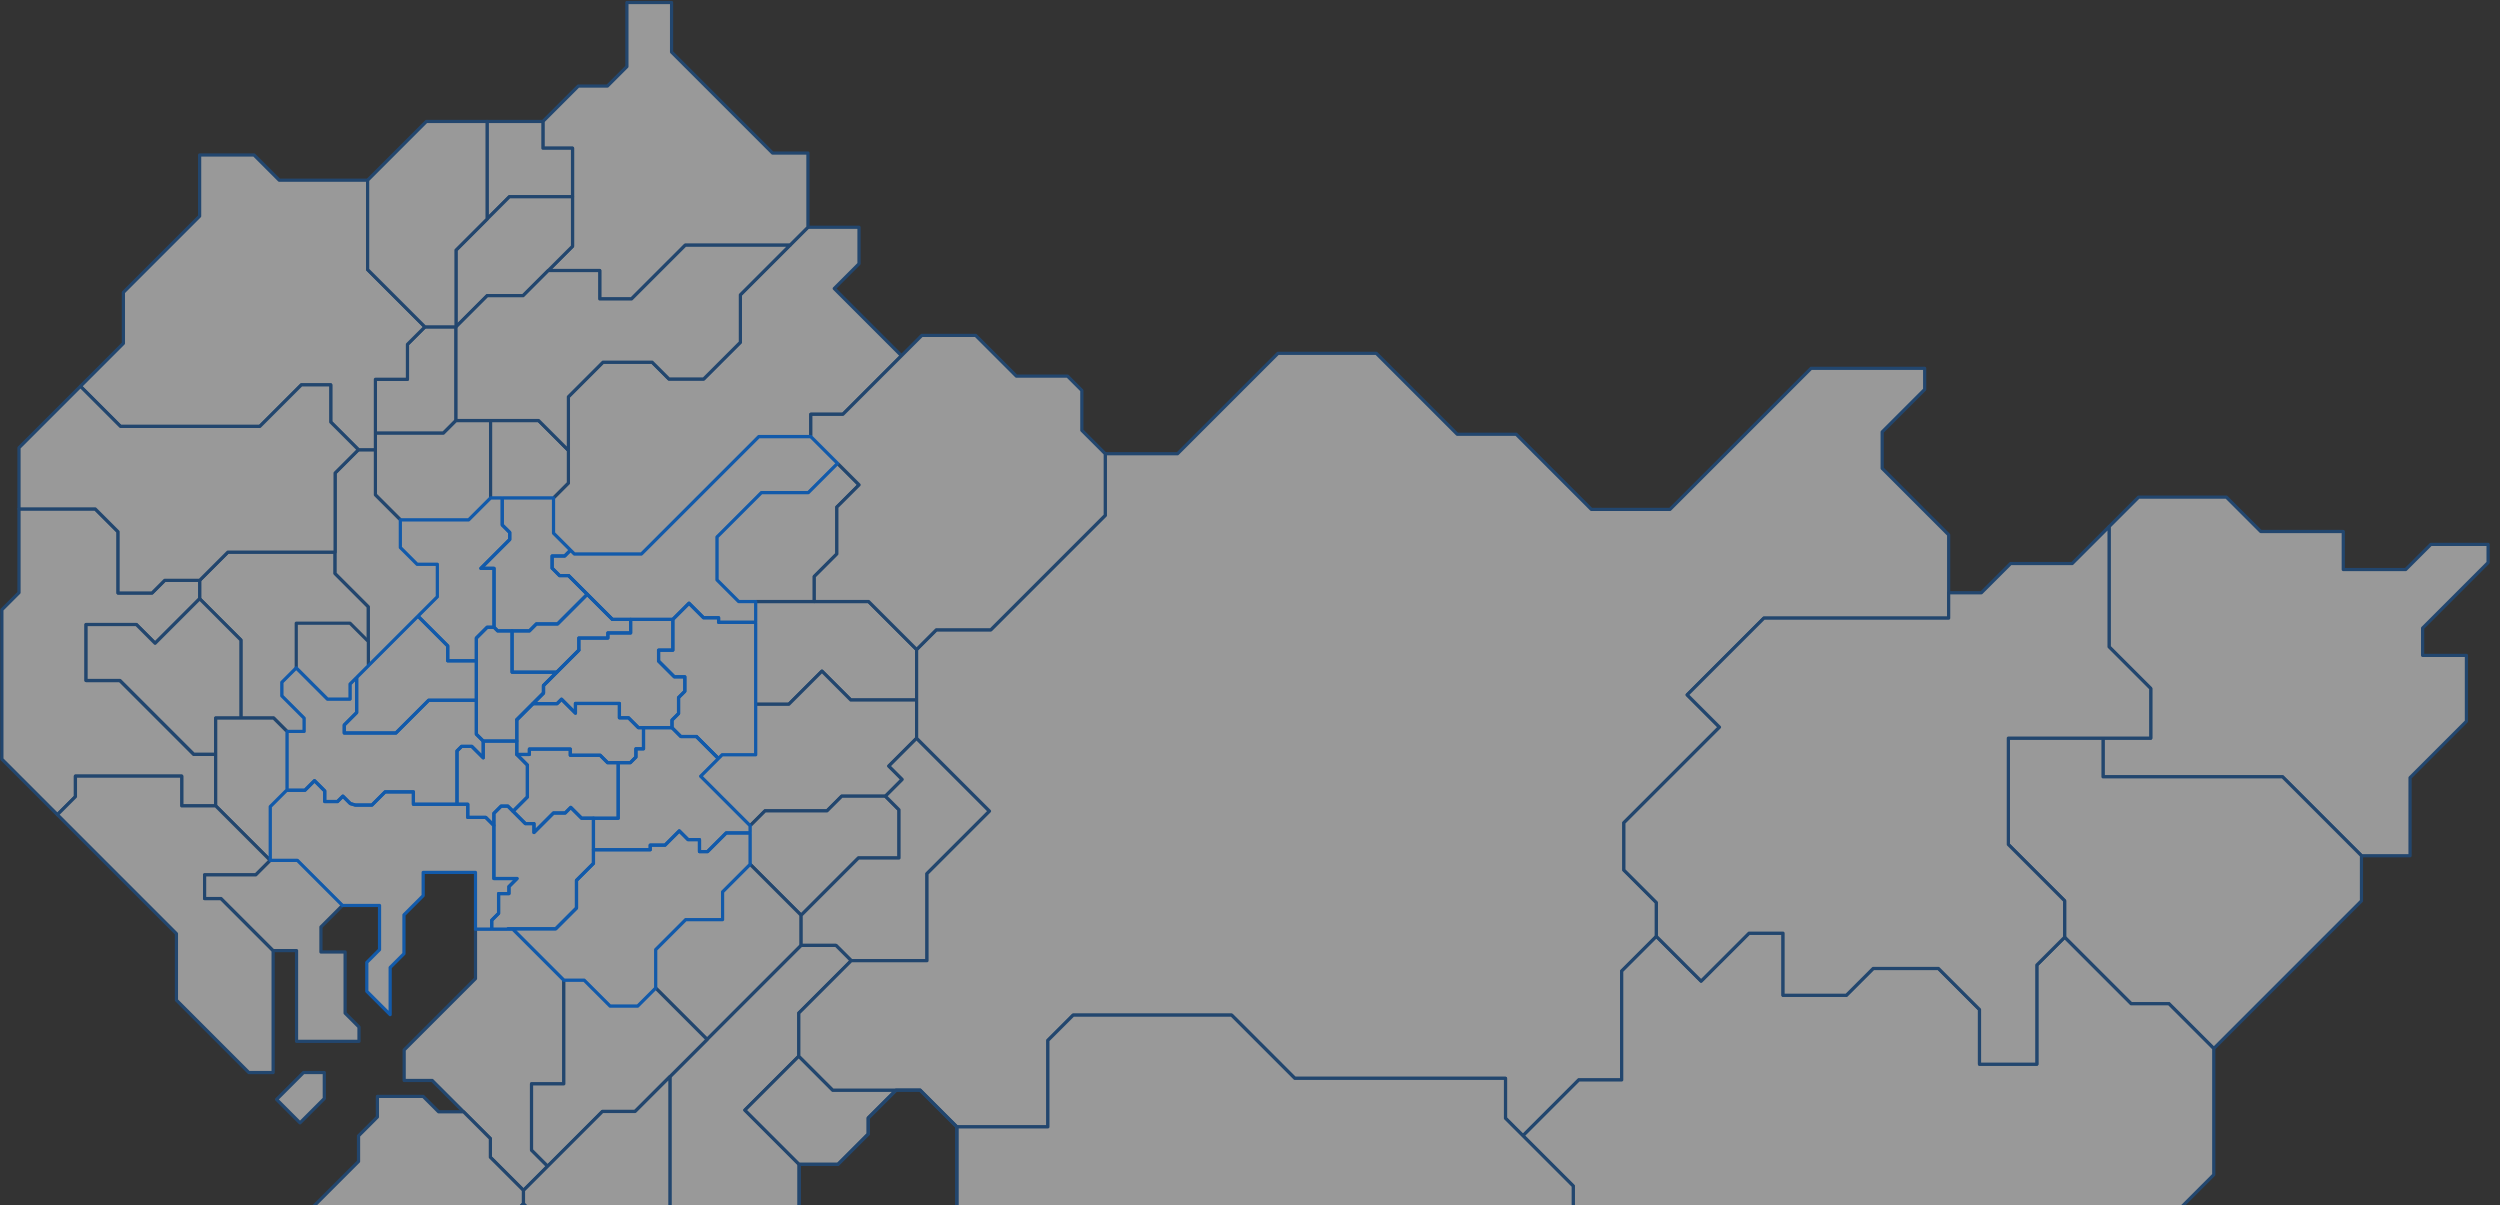 <?xml version="1.0" encoding="UTF-8"?>
<svg id="_愛知県" data-name="愛知県" xmlns="http://www.w3.org/2000/svg" width="1560" height="752" viewBox="0 0 1560 752">
  <rect x="0" y="0" width="1560" height="752" fill="#333333" stroke="none"/>
  <defs>
    <style>
      .cls-1, .cls-2 {
        fill: #fff;
      }

      .cls-3 {
        opacity: .5;
      }

      .cls-4 {
        fill: none;
      }

      .cls-4, .cls-2 {
        stroke: #125aaa;
        stroke-linejoin: round;
        stroke-width: 2px;
      }
    </style>
  </defs>
  <g>
    <g class="cls-3">
      <polygon class="cls-1" points="279.371 403.033 279.371 412.34 284.025 412.34 297.251 412.34 297.251 398.133 303.987 391.397 308.274 391.397 308.274 354.657 300.068 354.657 318.071 336.654 318.071 332.245 313.417 327.591 313.417 315.589 313.417 310.657 306.132 310.657 292.422 324.37 249.802 324.37 249.802 341.684 260.264 352.146 272.892 352.146 272.892 372.361 260.795 384.457 261.245 384.907 279.371 403.033"/>
      <polygon class="cls-1" points="222.545 444.672 214.83 452.388 214.83 457.409 247.038 457.409 267.491 436.957 297.251 436.957 297.251 412.34 284.025 412.34 279.371 412.34 279.371 403.033 261.245 384.907 260.795 384.457 222.545 422.707 222.545 425.268 222.545 444.672"/>
      <polygon class="cls-1" points="190.285 493.113 196.247 487.151 202.629 493.533 202.629 500.166 210.605 500.166 213.964 496.808 218.582 501.426 221.689 502.35 232.101 502.35 240.329 494.121 257.963 494.121 257.963 501.846 285.168 501.846 285.168 468.595 288.022 465.74 294.404 465.74 301.538 472.874 301.538 462.43 297.251 458.143 297.251 436.957 267.491 436.957 247.038 457.409 214.83 457.409 214.83 452.388 222.545 444.672 222.545 425.268 222.545 422.707 218.413 426.839 218.413 436.209 204.343 436.209 184.859 416.728 175.842 425.743 175.842 434.224 189.732 448.115 189.732 456.411 179.088 456.411 179.088 492.848 178.823 493.113 185.751 493.113 190.285 493.113"/>
      <polygon class="cls-1" points="313.417 327.591 318.071 332.245 318.071 336.654 300.068 354.657 308.274 354.657 308.274 391.397 310.539 393.664 319.541 393.664 330.379 393.664 334.727 389.315 347.954 389.315 366.446 370.823 354.811 359.189 349.178 359.189 344.525 354.534 344.525 346.941 352.362 346.941 356.024 343.279 345.409 332.664 345.409 310.657 313.417 310.657 313.417 315.589 313.417 327.591"/>
      <polygon class="cls-1" points="366.446 370.823 354.811 359.189 366.446 370.823 366.446 370.823"/>
      <polygon class="cls-1" points="339.139 432.472 322.48 449.131 332.531 439.081 339.14 432.472 339.14 427.77 361.184 405.725 347.463 419.443 339.139 427.769 339.139 432.472"/>
      <polygon class="cls-1" points="434.55 459.578 448.298 473.327 448.298 473.327 447.066 472.095 434.55 459.578"/>
      <polygon class="cls-1" points="424.835 459.578 419.326 454.068 413.721 454.068 408.935 454.068 401.546 454.068 401.546 467.252 396.801 467.252 396.801 472.416 393.317 475.9 385.76 475.9 385.76 510.581 374.508 510.581 370.31 510.578 370.31 530.226 405.744 530.226 405.744 527.372 414.98 527.372 423.88 518.471 429.338 523.929 436.476 523.929 436.476 531.402 441.514 531.402 453.185 519.731 468.117 519.731 468.117 515.241 437.252 484.374 448.298 473.327 434.55 459.578 424.835 459.578"/>
      <polygon class="cls-1" points="448.399 388.323 448.399 385.468 438.995 385.468 429.938 376.412 419.85 386.5 419.85 405.704 410.95 405.704 410.95 412.505 420.774 422.329 427.323 422.329 427.323 431.397 423.419 435.302 423.419 445.252 419.326 449.345 419.326 454.068 424.835 459.578 434.55 459.578 447.066 472.095 448.298 473.327 450.631 470.995 471.562 470.995 471.562 388.323 464.706 388.323 448.399 388.323"/>
      <polygon class="cls-1" points="475.137 307.402 504.411 307.402 522.675 289.138 505.952 272.417 473.482 272.417 400.247 345.652 358.397 345.652 356.024 343.279 352.362 346.941 344.525 346.941 344.525 354.534 349.178 359.189 354.811 359.189 366.446 370.823 382.122 386.5 393.512 386.5 419.85 386.5 429.938 376.412 438.995 385.468 448.399 385.468 448.399 388.323 464.706 388.323 471.562 388.323 471.562 375.356 460.966 375.356 447.453 361.845 447.453 335.087 475.137 307.402"/>
      <polygon class="cls-1" points="441.514 531.402 436.476 531.402 436.476 523.929 429.338 523.929 423.88 518.471 414.98 527.372 405.744 527.372 405.744 530.226 370.31 530.226 370.31 538.771 359.729 549.352 359.729 566.614 346.788 579.555 317.036 579.555 317.035 579.882 320.021 579.882 351.814 611.673 364.528 611.673 380.69 627.832 397.91 627.832 409.169 616.573 409.169 592.596 427.909 573.855 450.897 573.855 450.897 556.568 468.117 539.348 468.117 519.731 453.185 519.731 441.514 531.402"/>
      <polygon class="cls-1" points="346.788 579.555 359.729 566.614 359.729 549.352 370.31 538.771 370.31 530.226 370.31 510.578 362.921 510.578 356.162 503.819 352.677 507.303 345.372 507.303 333.196 519.478 333.196 513.938 327.823 513.938 320.148 506.262 316.907 503.021 312.709 503.021 308.174 507.556 308.174 515.112 308.174 548.195 322.617 548.195 317.579 553.234 317.579 557.599 311.114 557.599 311.114 569.943 306.831 574.225 306.831 579.882 317.035 579.882 317.036 579.555 346.788 579.555"/>
      <polygon class="cls-1" points="311.114 569.943 311.114 557.599 317.579 557.599 317.579 553.234 322.617 548.195 308.174 548.195 308.174 515.112 303.136 510.075 291.885 510.075 291.885 501.846 285.168 501.846 257.963 501.846 257.963 494.121 240.329 494.121 232.101 502.35 221.689 502.35 218.582 501.426 213.964 496.808 210.605 500.166 202.629 500.166 202.629 493.533 196.247 487.151 190.285 493.113 185.751 493.113 178.823 493.113 168.626 503.31 168.626 536.907 185.581 536.907 213.68 565.006 236.833 565.006 236.833 592.596 228.884 600.544 228.884 618.56 243.457 633.134 243.457 603.724 252.066 595.117 252.066 570.874 264.056 558.883 264.056 544.382 296.707 544.382 296.707 579.882 306.831 579.882 306.831 574.225 311.114 569.943"/>
      <polygon class="cls-1" points="382.122 386.5 366.446 370.823 366.446 370.823 382.122 386.5"/>
      <polygon class="cls-1" points="347.954 389.315 334.727 389.315 330.379 393.664 319.541 393.664 319.541 419.443 347.463 419.443 361.184 405.725 361.184 398.133 379.305 398.133 379.305 394.949 393.512 394.949 393.512 386.5 382.122 386.5 366.446 370.823 347.954 389.315"/>
      <polygon class="cls-1" points="322.48 449.131 339.139 432.472 339.139 427.769 347.463 419.443 319.541 419.443 319.541 393.664 310.539 393.664 308.274 391.397 303.987 391.397 297.251 398.133 297.251 412.34 297.251 436.957 297.251 458.143 301.538 462.43 322.48 462.43 322.48 449.131"/>
      <polygon class="cls-1" points="379.305 394.949 379.305 398.133 361.184 398.133 361.184 405.725 339.14 427.77 339.14 432.472 332.531 439.081 347.618 439.081 350.389 436.31 359.08 445 359.08 438.955 386.516 438.955 386.516 447.897 392.183 447.897 398.355 454.068 401.546 454.068 408.935 454.068 413.721 454.068 419.326 454.068 419.326 449.345 423.419 445.252 423.419 435.302 427.323 431.397 427.323 422.329 420.774 422.329 410.95 412.505 410.95 405.704 419.85 405.704 419.85 386.5 393.512 386.5 393.512 394.949 379.305 394.949"/>
      <polygon class="cls-1" points="329.098 477.396 322.48 470.778 322.48 462.43 301.538 462.43 301.538 472.874 294.404 465.74 288.022 465.74 285.168 468.595 285.168 501.846 291.885 501.846 291.885 510.075 303.136 510.075 308.174 515.112 308.174 507.556 312.709 503.021 316.907 503.021 320.148 506.262 329.098 497.312 329.098 477.396"/>
      <polygon class="cls-1" points="392.183 447.897 386.516 447.897 386.516 438.955 359.08 438.955 359.08 445 350.389 436.31 347.618 439.081 332.531 439.081 322.48 449.131 322.48 462.43 322.48 470.778 330.342 470.778 330.342 467.419 355.868 467.419 355.868 471.282 374.509 471.282 379.127 475.9 385.76 475.9 393.317 475.9 396.801 472.416 396.801 467.252 401.546 467.252 401.546 454.068 398.355 454.068 392.183 447.897"/>
      <polygon class="cls-1" points="374.509 471.282 355.868 471.282 355.868 467.419 330.342 467.419 330.342 470.778 322.48 470.778 329.098 477.396 329.098 497.312 320.148 506.262 327.823 513.938 333.196 513.938 333.196 519.478 345.372 507.303 352.677 507.303 356.162 503.819 362.921 510.578 370.31 510.578 374.508 510.581 385.76 510.581 385.76 475.9 379.127 475.9 374.509 471.282"/>
    </g>
    <g>
      <polygon class="cls-4" points="279.371 403.033 279.371 412.34 284.025 412.34 297.251 412.34 297.251 398.133 303.987 391.397 308.274 391.397 308.274 354.657 300.068 354.657 318.071 336.654 318.071 332.245 313.417 327.591 313.417 315.589 313.417 310.657 306.132 310.657 292.422 324.37 249.802 324.37 249.802 341.684 260.264 352.146 272.892 352.146 272.892 372.361 260.795 384.457 261.245 384.907 279.371 403.033"/>
      <polygon class="cls-4" points="222.545 444.672 214.83 452.388 214.83 457.409 247.038 457.409 267.491 436.957 297.251 436.957 297.251 412.34 284.025 412.34 279.371 412.34 279.371 403.033 261.245 384.907 260.795 384.457 222.545 422.707 222.545 425.268 222.545 444.672"/>
      <polygon class="cls-4" points="190.285 493.113 196.247 487.151 202.629 493.533 202.629 500.166 210.605 500.166 213.964 496.808 218.582 501.426 221.689 502.35 232.101 502.35 240.329 494.121 257.963 494.121 257.963 501.846 285.168 501.846 285.168 468.595 288.022 465.74 294.404 465.74 301.538 472.874 301.538 462.43 297.251 458.143 297.251 436.957 267.491 436.957 247.038 457.409 214.83 457.409 214.83 452.388 222.545 444.672 222.545 425.268 222.545 422.707 218.413 426.839 218.413 436.209 204.343 436.209 184.859 416.728 175.842 425.743 175.842 434.224 189.732 448.115 189.732 456.411 179.088 456.411 179.088 492.848 178.823 493.113 185.751 493.113 190.285 493.113"/>
      <polygon class="cls-4" points="313.417 327.591 318.071 332.245 318.071 336.654 300.068 354.657 308.274 354.657 308.274 391.397 310.539 393.664 319.541 393.664 330.379 393.664 334.727 389.315 347.954 389.315 366.446 370.823 354.811 359.189 349.178 359.189 344.525 354.534 344.525 346.941 352.362 346.941 356.024 343.279 345.409 332.664 345.409 310.657 313.417 310.657 313.417 315.589 313.417 327.591"/>
      <polygon class="cls-4" points="366.446 370.823 354.811 359.189 366.446 370.823 366.446 370.823"/>
      <polygon class="cls-4" points="339.139 432.472 322.48 449.131 332.531 439.081 339.14 432.472 339.14 427.77 361.184 405.725 347.463 419.443 339.139 427.769 339.139 432.472"/>
      <polygon class="cls-4" points="434.55 459.578 448.298 473.327 448.298 473.327 447.066 472.095 434.55 459.578"/>
      <polygon class="cls-4" points="424.835 459.578 419.326 454.068 413.721 454.068 408.935 454.068 401.546 454.068 401.546 467.252 396.801 467.252 396.801 472.416 393.317 475.9 385.76 475.9 385.76 510.581 374.508 510.581 370.31 510.578 370.31 530.226 405.744 530.226 405.744 527.372 414.98 527.372 423.88 518.471 429.338 523.929 436.476 523.929 436.476 531.402 441.514 531.402 453.185 519.731 468.117 519.731 468.117 515.241 437.252 484.374 448.298 473.327 434.55 459.578 424.835 459.578"/>
      <polygon class="cls-4" points="448.399 388.323 448.399 385.468 438.995 385.468 429.938 376.412 419.85 386.5 419.85 405.704 410.95 405.704 410.95 412.505 420.774 422.329 427.323 422.329 427.323 431.397 423.419 435.302 423.419 445.252 419.326 449.345 419.326 454.068 424.835 459.578 434.55 459.578 447.066 472.095 448.298 473.327 450.631 470.995 471.562 470.995 471.562 388.323 464.706 388.323 448.399 388.323"/>
      <polygon class="cls-4" points="475.137 307.402 504.411 307.402 522.675 289.138 505.952 272.417 473.482 272.417 400.247 345.652 358.397 345.652 356.024 343.279 352.362 346.941 344.525 346.941 344.525 354.534 349.178 359.189 354.811 359.189 366.446 370.823 382.122 386.5 393.512 386.5 419.85 386.5 429.938 376.412 438.995 385.468 448.399 385.468 448.399 388.323 464.706 388.323 471.562 388.323 471.562 375.356 460.966 375.356 447.453 361.845 447.453 335.087 475.137 307.402"/>
      <polygon class="cls-4" points="441.514 531.402 436.476 531.402 436.476 523.929 429.338 523.929 423.88 518.471 414.98 527.372 405.744 527.372 405.744 530.226 370.31 530.226 370.31 538.771 359.729 549.352 359.729 566.614 346.788 579.555 317.036 579.555 317.035 579.882 320.021 579.882 351.814 611.673 364.528 611.673 380.69 627.832 397.91 627.832 409.169 616.573 409.169 592.596 427.909 573.855 450.897 573.855 450.897 556.568 468.117 539.348 468.117 519.731 453.185 519.731 441.514 531.402"/>
      <polygon class="cls-4" points="346.788 579.555 359.729 566.614 359.729 549.352 370.31 538.771 370.31 530.226 370.31 510.578 362.921 510.578 356.162 503.819 352.677 507.303 345.372 507.303 333.196 519.478 333.196 513.938 327.823 513.938 320.148 506.262 316.907 503.021 312.709 503.021 308.174 507.556 308.174 515.112 308.174 548.195 322.617 548.195 317.579 553.234 317.579 557.599 311.114 557.599 311.114 569.943 306.831 574.225 306.831 579.882 317.035 579.882 317.036 579.555 346.788 579.555"/>
      <polygon class="cls-4" points="311.114 569.943 311.114 557.599 317.579 557.599 317.579 553.234 322.617 548.195 308.174 548.195 308.174 515.112 303.136 510.075 291.885 510.075 291.885 501.846 285.168 501.846 257.963 501.846 257.963 494.121 240.329 494.121 232.101 502.35 221.689 502.35 218.582 501.426 213.964 496.808 210.605 500.166 202.629 500.166 202.629 493.533 196.247 487.151 190.285 493.113 185.751 493.113 178.823 493.113 168.626 503.31 168.626 536.907 185.581 536.907 213.68 565.006 236.833 565.006 236.833 592.596 228.884 600.544 228.884 618.56 243.457 633.134 243.457 603.724 252.066 595.117 252.066 570.874 264.056 558.883 264.056 544.382 296.707 544.382 296.707 579.882 306.831 579.882 306.831 574.225 311.114 569.943"/>
      <polygon class="cls-4" points="382.122 386.5 366.446 370.823 366.446 370.823 382.122 386.5"/>
      <polygon class="cls-4" points="347.954 389.315 334.727 389.315 330.379 393.664 319.541 393.664 319.541 419.443 347.463 419.443 361.184 405.725 361.184 398.133 379.305 398.133 379.305 394.949 393.512 394.949 393.512 386.5 382.122 386.5 366.446 370.823 347.954 389.315"/>
      <polygon class="cls-4" points="322.48 449.131 339.139 432.472 339.139 427.769 347.463 419.443 319.541 419.443 319.541 393.664 310.539 393.664 308.274 391.397 303.987 391.397 297.251 398.133 297.251 412.34 297.251 436.957 297.251 458.143 301.538 462.43 322.48 462.43 322.48 449.131"/>
      <polygon class="cls-4" points="379.305 394.949 379.305 398.133 361.184 398.133 361.184 405.725 339.14 427.77 339.14 432.472 332.531 439.081 347.618 439.081 350.389 436.31 359.08 445 359.08 438.955 386.516 438.955 386.516 447.897 392.183 447.897 398.355 454.068 401.546 454.068 408.935 454.068 413.721 454.068 419.326 454.068 419.326 449.345 423.419 445.252 423.419 435.302 427.323 431.397 427.323 422.329 420.774 422.329 410.95 412.505 410.95 405.704 419.85 405.704 419.85 386.5 393.512 386.5 393.512 394.949 379.305 394.949"/>
      <polygon class="cls-4" points="329.098 477.396 322.48 470.778 322.48 462.43 301.538 462.43 301.538 472.874 294.404 465.74 288.022 465.74 285.168 468.595 285.168 501.846 291.885 501.846 291.885 510.075 303.136 510.075 308.174 515.112 308.174 507.556 312.709 503.021 316.907 503.021 320.148 506.262 329.098 497.312 329.098 477.396"/>
      <polygon class="cls-4" points="392.183 447.897 386.516 447.897 386.516 438.955 359.08 438.955 359.08 445 350.389 436.31 347.618 439.081 332.531 439.081 322.48 449.131 322.48 462.43 322.48 470.778 330.342 470.778 330.342 467.419 355.868 467.419 355.868 471.282 374.509 471.282 379.127 475.9 385.76 475.9 393.317 475.9 396.801 472.416 396.801 467.252 401.546 467.252 401.546 454.068 398.355 454.068 392.183 447.897"/>
      <polygon class="cls-4" points="374.509 471.282 355.868 471.282 355.868 467.419 330.342 467.419 330.342 470.778 322.48 470.778 329.098 477.396 329.098 497.312 320.148 506.262 327.823 513.938 333.196 513.938 333.196 519.478 345.372 507.303 352.677 507.303 356.162 503.819 362.921 510.578 370.31 510.578 374.508 510.581 385.76 510.581 385.76 475.9 379.127 475.9 374.509 471.282"/>
    </g>
  </g>
  <g class="cls-3">
    <polygon class="cls-2" points="209.101 357.875 209.101 344.544 142.171 344.544 124.571 362.145 124.571 373.63 150.321 399.384 150.321 448.055 170.732 448.055 179.088 456.411 189.732 456.411 189.732 448.115 175.842 434.224 175.842 425.743 184.859 416.728 204.343 436.209 218.413 436.209 218.413 426.84 229.856 415.397 229.856 378.628 209.101 357.875"/>
    <polygon class="cls-2" points="542.03 375.356 471.562 375.356 471.562 439.469 492.225 439.469 512.891 418.805 530.906 436.82 571.968 436.82 571.968 405.294 542.03 375.356"/>
    <g>
      <polygon class="cls-2" points="571.968 436.82 530.906 436.82 512.891 418.805 492.225 439.469 471.562 439.469 471.562 470.995 450.63 470.995 437.252 484.374 468.117 515.241 477.391 505.965 516.072 505.965 525.21 496.828 552.498 496.828 562.964 486.36 554.618 478.017 571.968 460.664 571.968 436.82"/>
      <polygon class="cls-2" points="552.498 496.828 525.21 496.828 516.072 505.965 477.391 505.965 468.117 515.241 468.117 539.348 499.91 571.141 535.675 535.375 560.976 535.375 560.976 505.307 552.498 496.828"/>
    </g>
    <polygon class="cls-2" points="499.91 571.141 468.117 539.348 450.897 556.568 450.897 573.855 427.909 573.855 409.169 592.596 409.169 616.573 441.225 648.632 499.91 589.947 499.91 571.141"/>
    <polyline class="cls-2" points="296.707 579.882 320.021 579.882 351.814 611.673"/>
    <polygon class="cls-2" points="320.021 579.882 296.707 579.882 296.707 610.663 252.204 655.166 252.204 674.195 269.689 674.195 305.988 710.491 305.988 722.144 326.651 742.808 341.751 727.711 331.683 717.643 331.683 676.316 351.814 676.316 351.814 611.673 320.021 579.882"/>
    <polygon class="cls-2" points="536.076 302.539 522.675 289.138 504.411 307.403 475.137 307.403 447.453 335.087 447.453 361.845 460.966 375.356 508.118 375.356 508.118 359.722 522.188 345.652 522.188 316.428 536.076 302.539"/>
    <polygon class="cls-2" points="617.45 506.146 571.968 460.664 554.618 478.017 562.964 486.36 552.498 496.828 560.976 505.307 560.976 535.375 535.675 535.375 499.91 571.141 499.91 589.947 521.646 589.947 531.159 599.458 578.435 599.458 578.435 545.16 617.45 506.146"/>
    <polygon class="cls-2" points="498.453 659.067 498.453 632.165 531.159 599.458 521.646 589.947 499.91 589.947 418.022 671.831 418.022 765.596 432.354 765.596 451.024 784.266 477.811 757.479 498.647 757.479 498.647 726.548 464.807 692.709 498.453 659.067"/>
    <polygon class="cls-2" points="305.988 722.144 305.988 710.491 289.254 693.757 273.658 693.757 264.052 684.151 235.504 684.151 235.504 697.004 223.735 708.775 223.735 724.74 191.535 756.937 191.535 774.797 207.77 774.797 207.77 793.467 228.064 793.467 239.158 804.56 251.064 792.654 281.369 792.654 281.369 771.241 306.495 771.241 326.651 751.083 326.651 742.808 305.988 722.144"/>
    <polygon class="cls-2" points="365.25 789.678 326.651 751.083 306.495 771.241 281.369 771.241 281.369 792.654 295.979 792.654 295.979 808.889 284.886 819.983 284.886 839.196 356.049 839.196 356.049 798.879 365.25 789.678"/>
    <polygon class="cls-2" points="536.013 164.579 536.013 141.81 504.151 141.81 461.993 183.968 461.993 213.567 439.059 236.5 417.434 236.5 406.942 226.01 376.268 226.01 354.684 247.596 354.684 301.382 345.409 310.657 345.409 332.664 358.397 345.652 400.247 345.652 473.482 272.417 505.952 272.417 505.952 258.524 525.976 258.524 562.513 221.987 520.561 180.034 536.013 164.579"/>
    <polygon class="cls-2" points="482.055 95.496 419.062 32.502 419.062 1.572 391.19 1.572 391.19 41.565 379.069 53.685 360.891 53.685 338.775 75.8 338.775 92.48 357.257 92.48 357.257 153.669 342.106 168.82 374.222 168.82 374.222 186.522 394.088 186.522 427.61 153.001 492.96 153.001 504.151 141.81 504.151 95.496 482.055 95.496"/>
    <polygon class="cls-2" points="338.775 92.48 338.775 75.8 303.938 75.8 303.938 136.702 317.874 122.764 357.257 122.764 357.257 92.48 338.775 92.48"/>
    <polygon class="cls-2" points="317.874 122.764 284.54 156.1 284.54 203.967 303.993 184.512 326.413 184.512 357.257 153.669 357.257 122.764 317.874 122.764"/>
    <g>
      <polygon class="cls-2" points="265.152 203.967 254.247 214.872 254.247 236.683 234.249 236.683 234.249 270.303 276.659 270.303 284.54 262.422 284.54 203.967 265.152 203.967"/>
      <polygon class="cls-2" points="284.54 262.426 284.54 262.422 276.659 270.303 234.249 270.303 234.249 308.816 249.802 324.37 292.422 324.37 306.132 310.657 306.132 262.426 284.54 262.426"/>
    </g>
    <polygon class="cls-2" points="272.892 352.145 260.264 352.145 249.802 341.684 249.802 324.37 234.249 308.816 234.249 280.615 223.647 280.615 209.101 295.159 209.101 357.875 229.856 378.628 229.856 415.397 272.892 372.361 272.892 352.145"/>
    <polygon class="cls-2" points="218.443 388.888 184.859 388.888 184.859 416.728 204.343 436.209 218.413 436.209 218.413 426.84 229.856 415.397 229.856 400.304 218.443 388.888"/>
    <polygon class="cls-2" points="120.888 470.603 74.917 424.632 53.699 424.632 53.699 389.71 85.083 389.71 96.785 401.416 124.571 373.63 124.571 362.145 102.756 362.145 94.878 370.024 73.671 370.024 73.671 331.819 59.432 317.576 11.861 317.576 11.861 369.819 1.173 380.507 1.173 473.698 35.836 508.362 47.069 497.128 47.069 484.306 113.373 484.306 113.373 502.872 134.593 502.872 134.593 470.603 120.888 470.603"/>
    <polyline class="cls-2" points="134.593 470.603 120.888 470.603 74.917 424.632"/>
    <line class="cls-2" x1="134.593" y1="470.603" x2="120.888" y2="470.603"/>
    <polygon class="cls-2" points="150.321 399.384 124.571 373.63 96.785 401.416 85.083 389.71 53.699 389.71 53.699 424.632 74.917 424.632 120.888 470.603 134.593 470.603 134.593 448.055 150.321 448.055 150.321 399.384"/>
    <polygon class="cls-2" points="179.088 492.848 179.088 456.411 170.732 448.055 134.593 448.055 134.593 502.872 168.626 536.907 168.626 503.31 179.088 492.848"/>
    <polygon class="cls-2" points="137.961 560.69 127.677 560.69 127.677 545.904 159.627 545.904 168.626 536.907 134.593 502.872 113.373 502.872 113.373 484.306 47.069 484.306 47.069 497.128 35.836 508.362 110.09 582.614 110.09 624.081 155.277 669.27 170.429 669.27 170.429 593.159 137.961 560.69"/>
    <g>
      <polygon class="cls-2" points="215.346 632.199 215.346 594.048 200.263 594.048 200.263 578.423 213.68 565.006 185.581 536.907 168.626 536.907 159.627 545.904 127.677 545.904 127.677 560.69 137.961 560.69 170.429 593.159 185.042 593.159 185.042 649.788 224.006 649.788 224.006 640.858 215.346 632.199"/>
      <polygon class="cls-2" points="189.371 669.27 172.595 686.044 187.206 700.658 202.358 685.505 202.358 669.27 189.371 669.27"/>
    </g>
    <polygon class="cls-2" points="519.617 680.233 498.453 659.067 464.807 692.709 498.647 726.548 522.873 726.548 541.771 707.65 541.771 697.616 559.157 680.233 519.617 680.233"/>
    <polygon class="cls-2" points="1174.474 292.258 1174.474 269.53 1200.99 243.013 1200.99 229.844 1130.098 229.844 1042.069 317.874 993.001 317.874 946.1 270.971 909.302 270.971 858.796 220.461 797.46 220.461 734.777 283.148 689.677 283.148 689.677 321.558 618.236 393.004 584.258 393.004 571.968 405.294 571.968 460.664 617.45 506.146 578.435 545.16 578.435 599.458 531.159 599.458 498.453 632.165 498.453 659.067 519.617 680.233 574.151 680.233 597.078 703.159 653.87 703.159 653.87 649.225 669.643 633.455 768.532 633.455 807.962 672.889 939.426 672.889 939.426 697.812 950.32 708.706 985.154 673.868 1011.943 673.868 1011.943 605.953 1033.589 584.306 1033.589 563.201 1013.295 542.907 1013.295 513.413 1072.96 453.75 1052.8 433.592 1100.684 385.708 1215.963 385.708 1215.963 333.746 1174.474 292.258"/>
    <polygon class="cls-2" points="689.677 283.148 675.067 268.535 675.067 243.643 666.137 234.713 634.21 234.713 608.774 209.277 575.223 209.277 525.976 258.524 505.952 258.524 505.952 272.417 536.076 302.539 522.188 316.428 522.188 345.652 508.118 359.722 508.118 375.356 542.03 375.356 571.968 405.294 584.258 393.004 618.234 393.004 689.677 321.558 689.677 283.148"/>
    <polygon class="cls-2" points="1552.568 351.062 1552.568 339.698 1516.849 339.698 1501.156 355.392 1462.192 355.392 1462.192 331.656 1410.708 331.656 1389.28 310.227 1334.482 310.227 1316.062 328.647 1316.062 403.625 1342.054 429.62 1342.054 460.61 1312.289 460.61 1312.289 484.733 1424.311 484.733 1473.556 533.978 1503.863 533.978 1503.863 485.272 1539.037 450.096 1539.037 408.969 1511.708 408.969 1511.708 391.922 1552.568 351.062"/>
    <polygon class="cls-2" points="1424.311 484.733 1312.289 484.733 1312.289 460.61 1253.206 460.61 1253.206 526.964 1288.318 562.078 1288.318 584.847 1329.797 626.326 1353.419 626.326 1381.383 654.294 1473.556 562.118 1473.556 533.978 1424.311 484.733"/>
    <polygon class="cls-2" points="1353.419 626.326 1329.797 626.326 1288.318 584.847 1270.975 602.19 1270.975 664.047 1235.212 664.047 1235.212 629.937 1209.592 604.317 1168.856 604.317 1152.108 621.063 1112.62 621.063 1112.62 582.322 1091.376 582.322 1061.494 612.21 1033.589 584.306 1011.943 605.953 1011.943 673.868 985.154 673.868 950.32 708.706 981.706 740.09 981.706 801.605 1000.46 820.359 1000.46 844.806 1053.722 898.072 1053.722 926.322 1083.917 926.322 1083.917 956.629 1107.187 979.899 1139.386 947.699 1206.491 947.699 1307.689 846.502 1307.689 806.726 1381.383 733.034 1381.383 654.294 1353.419 626.326"/>
    <polygon class="cls-2" points="1342.054 460.61 1342.054 429.62 1316.062 403.625 1316.062 328.647 1293.066 351.642 1254.63 351.642 1236.385 369.886 1215.963 369.886 1215.963 385.708 1100.684 385.708 1052.8 433.592 1072.96 453.75 1013.295 513.413 1013.295 542.907 1033.589 563.201 1033.589 584.306 1061.492 612.21 1091.376 582.322 1112.62 582.322 1112.62 621.063 1152.108 621.063 1168.856 604.317 1209.592 604.317 1235.212 629.937 1235.212 664.047 1270.975 664.047 1270.975 602.19 1288.318 584.847 1288.318 562.078 1253.206 526.964 1253.206 460.61 1342.054 460.61"/>
    <polygon class="cls-2" points="409.169 616.573 397.91 627.831 380.69 627.831 364.528 611.673 351.814 611.673 351.814 676.316 331.683 676.316 331.683 717.643 341.751 727.711 375.925 693.536 396.32 693.536 441.228 648.628 409.169 616.573"/>
    <polygon class="cls-2" points="396.32 693.536 375.925 693.536 326.653 742.808 326.653 751.083 365.25 789.678 379.049 789.678 396.096 806.726 409.493 806.726 409.493 774.125 418.022 765.596 418.022 671.835 396.32 693.536"/>
    <polygon class="cls-2" points="336.099 262.426 306.132 262.426 306.132 310.657 345.409 310.657 354.684 301.382 354.684 281.013 336.099 262.426"/>
    <polygon class="cls-2" points="427.61 153.001 394.088 186.522 374.222 186.522 374.222 168.82 342.106 168.82 326.413 184.512 303.993 184.512 284.54 203.967 284.54 262.426 336.099 262.426 354.684 281.013 354.684 247.596 376.268 226.01 406.942 226.01 417.434 236.5 439.059 236.5 461.993 213.567 461.993 183.968 492.96 153.001 427.61 153.001"/>
    <polygon class="cls-2" points="229.401 168.213 229.401 112.463 174.261 112.463 158.508 96.708 124.573 96.708 124.573 134.882 77.004 182.45 77.004 214.263 50.191 241.078 75.187 266.074 162.141 266.074 188.045 240.169 206.377 240.169 206.377 263.345 223.647 280.615 234.249 280.615 234.249 236.683 254.247 236.683 254.247 214.872 265.152 203.967 229.401 168.213"/>
    <polygon class="cls-2" points="266.062 75.8 229.401 112.463 229.401 168.213 265.152 203.967 284.54 203.967 284.54 156.1 303.938 136.702 303.938 75.8 266.062 75.8"/>
    <polygon class="cls-2" points="206.377 263.345 206.377 240.169 188.045 240.169 162.141 266.074 75.187 266.074 50.191 241.078 11.861 279.408 11.861 317.576 59.432 317.576 73.671 331.819 73.671 370.024 94.878 370.024 102.756 362.145 124.571 362.145 142.171 344.544 209.101 344.544 209.101 295.159 223.647 280.615 206.377 263.345"/>
    <polygon class="cls-2" points="981.706 801.605 981.706 740.09 939.426 697.812 939.426 672.889 807.962 672.889 768.532 633.455 669.643 633.455 653.87 649.229 653.87 703.159 597.078 703.159 597.078 754.084 587.977 763.187 587.977 878.688 640.012 878.688 670.111 848.588 695.021 848.588 717.191 870.76 717.191 907.628 778.143 907.628 799.843 885.93 874.747 885.93 889.563 871.115 974.147 871.115 1000.46 844.806 1000.46 820.359 981.706 801.605"/>
    <polygon class="cls-4" points="574.151 680.233 559.157 680.233 541.771 697.616 541.771 707.65 522.873 726.548 498.647 726.548 498.647 757.479 477.811 757.479 451.024 784.266 469.993 803.235 476.26 796.968 492.476 813.186 461.505 844.153 461.505 859.323 479.474 877.292 515.642 841.124 528.786 841.124 528.786 875.889 561.608 875.889 587.977 849.524 587.977 763.187 597.078 754.084 597.078 703.159 574.151 680.233"/>
  </g>
</svg>